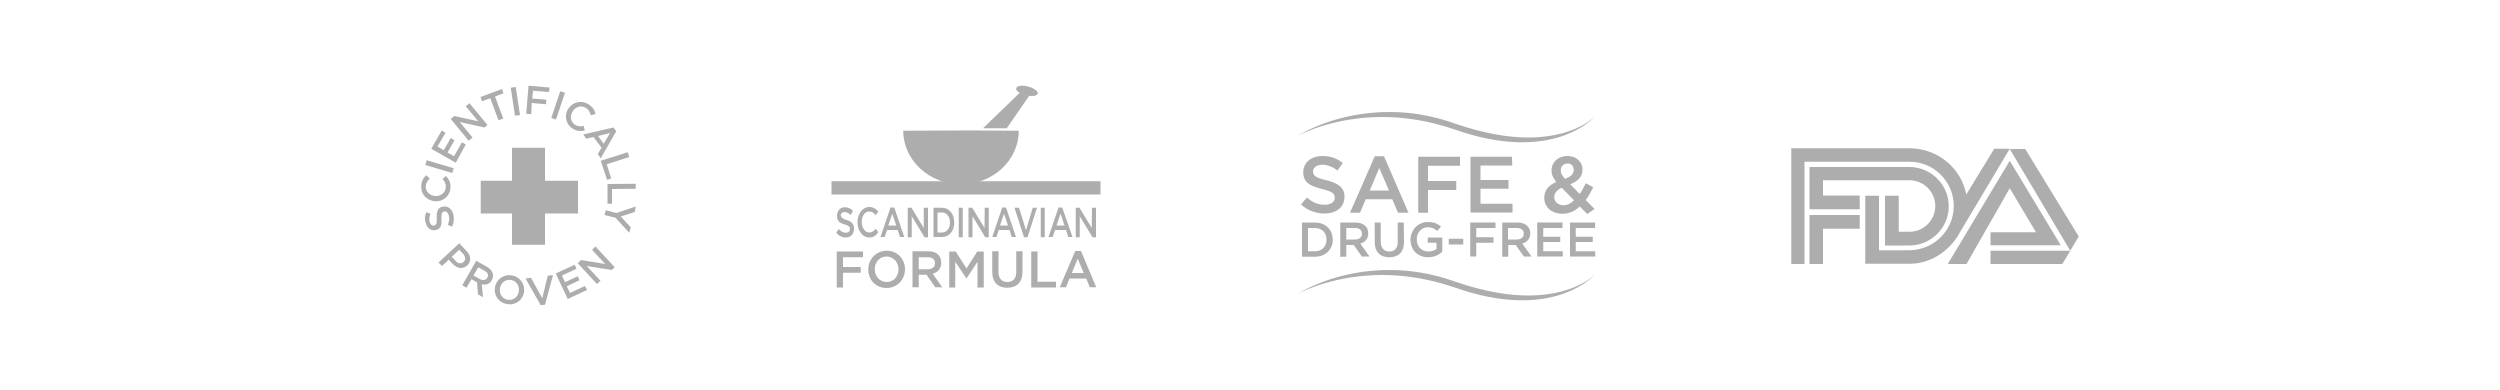 <?xml version="1.0" encoding="utf-8"?>
<!-- Generator: Adobe Illustrator 26.5.0, SVG Export Plug-In . SVG Version: 6.00 Build 0)  -->
<svg version="1.1" id="Layer_1" xmlns="http://www.w3.org/2000/svg" xmlns:xlink="http://www.w3.org/1999/xlink" x="0px" y="0px"
	 viewBox="0 0 1000 156" style="enable-background:new 0 0 1000 156;" xml:space="preserve">
<style type="text/css">
	.st0{fill:#ADADAD;}
	.st1{fill-rule:evenodd;clip-rule:evenodd;fill:#ADADAD;}
</style>
<g>
	<rect x="332.6" y="72.5" class="st0" width="107.6" height="5.3"/>
	<path class="st0" d="M407.5,52.3c0,11.8-10.3,21.4-23.1,21.4c-12.7,0-23.1-9.6-23.1-21.4C384.1,52.2,384.5,52.1,407.5,52.3"/>
	<polygon class="st0" points="408,37 411.7,38.3 402.7,51.3 393.2,51.3 	"/>
	<path class="st0" d="M415.1,37.4c-0.2,1-2.3,1.3-4.7,0.7c-2.4-0.6-4.2-1.8-3.9-2.8c0.2-1,2.3-1.3,4.7-0.7
		C413.5,35.2,415.3,36.5,415.1,37.4"/>
	<g>
		<path class="st0" d="M338.7,88c1.9,0.6,2.9,1.5,2.9,3.5c0,2.2-1.4,3.5-3.3,3.5c-1.4,0-2.7-0.6-3.8-1.9l1-1.5
			c0.9,1,1.8,1.5,2.9,1.5c1,0,1.6-0.6,1.6-1.5c0-0.9-0.4-1.3-2.1-1.8c-2-0.6-3.1-1.3-3.1-3.5c0-2,1.3-3.4,3.1-3.4
			c1.3,0,2.4,0.5,3.3,1.5l-0.9,1.6c-0.8-0.8-1.7-1.2-2.5-1.2c-0.9,0-1.5,0.6-1.5,1.4C336.6,87.1,337,87.5,338.7,88z"/>
		<path class="st0" d="M347.7,95c-2.7,0-4.7-2.7-4.7-6.1c0-3.4,2-6.1,4.7-6.1c1.7,0,2.7,0.8,3.6,1.8l-1,1.5
			c-0.7-0.9-1.5-1.5-2.6-1.5c-1.8,0-3,1.8-3,4.2c0,2.3,1.3,4.2,3,4.2c1.1,0,1.8-0.6,2.6-1.5l1,1.3C350.5,94.2,349.4,95,347.7,95z"/>
		<path class="st0" d="M361.7,94.8H360l-0.9-2.8h-4.3l-0.9,2.8h-1.7l4-11.8h1.5L361.7,94.8z M356.9,85.5l-1.6,4.7h3.2L356.9,85.5z"
			/>
		<path class="st0" d="M369.6,83.1h1.6v11.8h-1.4l-5.1-8.4v8.4h-1.6V83.1h1.5l4.9,8.1V83.1z"/>
		<path class="st0" d="M376.8,94.8h-3.4V83.1h3.4c2.9,0,4.9,2.5,4.9,5.9S379.7,94.8,376.8,94.8z M376.8,85H375v8h1.8
			c1.9,0,3.2-1.7,3.2-4C380,86.7,378.7,85,376.8,85z"/>
		<path class="st0" d="M385.1,83.1v11.8h-1.6V83.1H385.1z"/>
		<path class="st0" d="M393.9,83.1h1.6v11.8h-1.4l-5.1-8.4v8.4h-1.6V83.1h1.5l4.9,8.1L393.9,83.1L393.9,83.1z"/>
		<path class="st0" d="M406.4,94.8h-1.7l-0.9-2.8h-4.3l-0.9,2.8h-1.7l4-11.8h1.5L406.4,94.8z M401.6,85.5l-1.6,4.7h3.2L401.6,85.5z"
			/>
		<path class="st0" d="M413.1,83.1h1.7L411,94.9h-1.4l-3.8-11.8h1.8l2.8,9L413.1,83.1z"/>
		<path class="st0" d="M417.9,83.1v11.8h-1.6V83.1H417.9z"/>
		<path class="st0" d="M429,94.8h-1.7l-0.9-2.8H422l-0.9,2.8h-1.7l4-11.8h1.5L429,94.8z M424.2,85.5l-1.6,4.7h3.2L424.2,85.5z"/>
		<path class="st0" d="M436.8,83.1h1.6v11.8h-1.4l-5.1-8.4v8.4h-1.6V83.1h1.5l4.9,8.1L436.8,83.1L436.8,83.1z"/>
	</g>
	<g>
		<path class="st0" d="M345.2,102.9h-8v3.9h7.1v2.3h-7.1v5.9h-2.5v-14.4h10.5V102.9z"/>
		<path class="st0" d="M354.6,115.2c-4.3,0-7.3-3.3-7.3-7.4c0-4.1,3.1-7.5,7.4-7.5c4.3,0,7.3,3.3,7.3,7.4
			C362,111.8,358.9,115.2,354.6,115.2z M354.6,102.6c-2.8,0-4.7,2.3-4.7,5.1s2,5.1,4.8,5.1c2.8,0,4.7-2.3,4.7-5.1
			C359.4,105,357.4,102.6,354.6,102.6z"/>
		<path class="st0" d="M374.1,114.9l-3.5-5h-3.1v5h-2.5v-14.4h6.3c3.2,0,5.2,1.7,5.2,4.6c0,2.4-1.4,3.8-3.4,4.4l3.8,5.4H374.1z
			 M371.1,102.9h-3.6v4.8h3.6c1.8,0,2.9-0.9,2.9-2.4C374,103.7,373,102.9,371.1,102.9z"/>
		<path class="st0" d="M386.6,111.4L386.6,111.4l-4.5-6.7v10.3h-2.4v-14.4h2.6l4.3,6.8l4.3-6.8h2.6v14.4H391v-10.3L386.6,111.4z"/>
		<path class="st0" d="M409,108.7c0,4.3-2.4,6.4-6.1,6.4c-3.7,0-6-2.2-6-6.3v-8.3h2.5v8.2c0,2.7,1.3,4.1,3.6,4.1
			c2.2,0,3.5-1.4,3.5-4v-8.3h2.5L409,108.7L409,108.7z"/>
		<path class="st0" d="M412.5,100.6h2.5v12.1h7.4v2.3h-9.9V100.6z"/>
		<path class="st0" d="M438.5,114.9h-2.6l-1.4-3.5h-6.7l-1.4,3.5h-2.5l6.2-14.5h2.3L438.5,114.9z M431.1,103.5l-2.4,5.7h4.8
			L431.1,103.5z"/>
	</g>
</g>
<g>
	<g>
		<g>
			<polygon class="st1" points="231.2,72.3 218,72.3 218,59.1 204.8,59.1 204.8,72.3 192.3,72.3 192.3,85.4 204.8,85.4 204.8,97.9 
				218,97.9 218,85.4 231.2,85.4 			"/>
		</g>
	</g>
	<g>
		<g>
			<path class="st0" d="M186.7,100.5l-3-3.2l-8.3,7.7l1.4,1.4l2.7-2.5l1.5,1.6c1.7,1.8,4,2.4,5.9,0.7
				C188.5,104.6,188.5,102.4,186.7,100.5z M185.4,104.8c-0.9,0.8-2.1,0.7-3.1-0.4l-1.6-1.7l3-2.8l1.6,1.7
				C186.2,102.7,186.4,103.9,185.4,104.8z M194.9,106.8l-4.4-2.5l-5.6,9.8l1.7,1l2-3.4l2.2,1.2l0.4,4.8l2,1.2l-0.5-5.2
				c1.6,0.4,3.1,0,4-1.6C197.8,110.1,197.1,108.1,194.9,106.8z M194.9,111.1c-0.6,1-1.7,1.2-3,0.5l-2.5-1.4l1.9-3.3l2.5,1.4
				C195.1,109,195.6,110,194.9,111.1z M204.9,110.2c-3.4-0.7-6.3,1.5-6.9,4.6c-0.6,3.1,1.3,6.2,4.7,6.8c3.4,0.7,6.3-1.5,6.9-4.6
				C210.1,113.9,208.3,110.9,204.9,110.2z M207.5,116.7c-0.4,2.2-2.3,3.6-4.5,3.2c-2.2-0.4-3.4-2.5-3-4.7c0.4-2.2,2.3-3.6,4.5-3.2
				C206.7,112.4,207.9,114.5,207.5,116.7z M216.9,119.3l-4.5-8.2l-2.2,0.3l6.1,10.7l1.7-0.2l3.2-11.9l-2.1,0.3L216.9,119.3z
				 M228,117.2l-1.3-2.7l5.1-2.4l-0.7-1.6l-5.1,2.4l-1.2-2.7l5.8-2.7l-0.7-1.6l-7.6,3.5l4.8,10.2l7.7-3.6l-0.8-1.6L228,117.2z
				 M236.8,99.9l5.3,5.7l-9.7-1.6l-1.3,1.3l7.7,8.3l1.4-1.3l-5.5-5.9l10,1.6l1.2-1.1l-7.7-8.3L236.8,99.9z M176.6,87.5
				c-0.1-2.1,0.2-2.7,1-2.9c0.8-0.2,1.6,0.4,1.9,1.5c0.4,1.3,0.2,2.5-0.4,3.8l1.7,0.8c0.8-1.6,0.9-3.4,0.5-5c-0.6-2.3-2.3-3.5-4.4-3
				c-1.8,0.5-2.3,1.9-2.2,4.4c0.1,2.2-0.1,2.8-1,3.1c-0.7,0.2-1.5-0.3-1.8-1.4c-0.3-1-0.2-2.1,0.3-3.3l-1.7-0.6
				c-0.6,1.4-0.7,2.7-0.2,4.3c0.6,2.2,2.3,3.3,4.2,2.8C176.4,91.5,176.7,90,176.6,87.5z M174.1,80.5c3.3,0.2,5.9-2.2,6.1-5.4
				c0.1-2.1-0.6-3.4-1.8-4.7l-1.4,1.2c0.9,1,1.4,1.9,1.3,3.3c-0.1,2.2-2,3.6-4.2,3.5c-2.2-0.1-3.9-1.8-3.8-3.9
				c0.1-1.3,0.7-2.2,1.6-3.1l-1.4-1.3c-1.1,1-1.9,2.2-2,4.3C168.3,77.8,170.8,80.3,174.1,80.5z M181.5,67.3l-10.8-3.2l-0.6,1.9
				l10.8,3.2L181.5,67.3z M186.3,57.8l-1.5-0.9l-3.2,5.6l-2.6-1.5l2.8-4.9l-1.5-0.9l-2.8,4.9l-2.5-1.5l3.2-5.5l-1.5-0.9l-4.2,7.3
				l9.8,5.6L186.3,57.8z M189,55l-5.1-6.2l9.9,2.2L195,50l-7.2-8.7l-1.5,1.2l5,6l-9.6-2.1l-1.4,1.2l7.2,8.7L189,55z M196.1,39.3
				l3.3,8.8l1.9-0.7l-3.3-8.8l3.4-1.3l-0.6-1.7l-8.6,3.2l0.6,1.7L196.1,39.3z M208,46l-1.7-11.2l-2,0.3l1.7,11.2L208,46z
				 M212.7,41.2l5.7,0.5l0.2-1.8l-5.7-0.5l0.3-3.1l6.4,0.5l0.2-1.8l-8.4-0.7l-0.9,11.2l2,0.2L212.7,41.2z M226,37.1l-1.9-0.6
				l-3.6,10.7l1.9,0.6L226,37.1z M229,51.4c1.8,1.1,3.3,1.2,4.9,0.8l-0.4-1.8c-1.3,0.2-2.4,0.2-3.5-0.5c-1.8-1.2-2.2-3.5-0.9-5.4
				c1.2-1.9,3.5-2.5,5.3-1.3c1.1,0.7,1.6,1.7,1.9,2.9l1.9-0.5c-0.3-1.5-1-2.7-2.8-3.9c-2.9-1.8-6.3-0.9-8.1,1.8
				C225.6,46.1,226.2,49.6,229,51.4z M234.5,55.5l2.9-0.7l3.2,4.3l-1.5,2.5l1.2,1.7l6.2-10.8l-1.1-1.5l-12.1,2.8L234.5,55.5z
				 M244,53.2l-2.5,4.3l-2.3-3.1L244,53.2z M242.8,71.9l1.7-0.5l-1.8-5.7l9-2.9l-0.6-1.9l-10.8,3.4L242.8,71.9z M243,81.5l1.8,0
				l0-5.9l9.5-0.1l0-2l-11.3,0.1L243,81.5z M254.3,82.6l-7.7,2.6l-4.3-1.1l-0.5,1.9l4.4,1.1l5.5,6l0.6-2.2l-4-4.3l5.6-1.8
				L254.3,82.6z"/>
		</g>
	</g>
</g>
<g>
	<polygon class="st1" points="729.3,91.5 743.9,91.5 743.9,86 724,86 723.8,86 723.8,105.6 729.2,105.6 729.2,91.6 	"/>
	<path class="st1" d="M723.8,66.8l40,0l0.1,0c8.6,0.1,15.6,7.1,15.6,15.7c0,8.6-7,15.6-15.6,15.7l-0.1,0l-9.8,0V78.3h5.5v14.4l0.5,0
		h3.8l0.2,0c5.6-0.1,10.1-4.7,10.1-10.3c0-5.6-4.5-10.2-10.2-10.3l-34.6,0l-0.1,0v6l0,0.1l14.7,0l0,5.5l-20,0l-0.1,0L723.8,66.8
		L723.8,66.8z"/>
	<polygon class="st1" points="803.9,59.6 828.1,100.3 831.5,94.6 810.1,59.6 	"/>
	<polygon class="st1" points="779.1,105.6 803.9,64.3 824.3,98.1 796.2,98.1 796.2,92.9 814.4,92.9 803.9,75.3 786.6,105.6 	"/>
	<polygon class="st1" points="828.1,100.3 796.2,100.3 796.2,105.6 824.9,105.6 825,105.5 	"/>
	<path class="st1" d="M746.1,100.1l0-21.8h5.5v21.8v0h12.1l0.1,0c9.8-0.1,17.7-8,17.7-17.7c0-9.7-7.9-17.7-17.6-17.7l-0.2,0l-41.9,0
		l0,40.9h-5.3l0-46.3l47.2,0h0.2c11.2,0.1,20.6,7.9,22.6,18.5l11.2-18.3h6.2l-19.2,32.2l-1.9,3.2c-4.1,6.1-11,10.6-18.9,10.6l-0.2,0
		h-17.6L746.1,100.1L746.1,100.1z"/>
</g>
<g id="Layer_2_00000074433229377879401440000012552096750233676429_">
	<g>
		<g>
			<path class="st1" d="M556,44.8c-20.6-0.1-34.6,8.1-36.9,9.5c2.7-1.4,15.4-7.5,33.9-7.5c8.6,0,18.5,1.4,29.2,5.1
				c36.8,12.9,53.4-2.9,55.3-4.8l0-0.1c-1.3,1.3-9.5,8-26.2,8c-7.8,0-17.4-1.5-29.1-5.5C572.8,46.1,563.9,44.8,556,44.8 M519.1,54.3
				c-0.4,0.2-0.6,0.3-0.6,0.3l0.2-0.1C518.8,54.5,518.9,54.5,519.1,54.3"/>
		</g>
	</g>
	<g>
		<g>
			<path class="st1" d="M556,108c-20.6-0.1-34.6,8.1-36.9,9.5c2.7-1.4,15.4-7.5,33.9-7.5c8.6,0,18.5,1.4,29.2,5.1
				c36.8,12.9,53.4-2.9,55.3-4.8l0-0.1c-1.3,1.3-9.5,8-26.2,8c-7.8,0-17.4-1.5-29.1-5.5C572.8,109.3,563.9,108,556,108 M519.1,117.5
				c-0.4,0.2-0.6,0.3-0.6,0.3l0.2-0.1C518.8,117.8,518.9,117.7,519.1,117.5"/>
		</g>
	</g>
	<g>
		<path class="st0" d="M530.6,72.1c4.7,1.2,7.2,2.9,7.2,6.6c0,4.2-3.3,6.7-8,6.7c-3.4,0-6.7-1.2-9.4-3.6l2.4-2.8
			c2.1,1.9,4.3,2.9,7.1,2.9c2.4,0,4-1.1,4-2.8c0-1.6-0.9-2.5-5.1-3.5c-4.8-1.2-7.5-2.6-7.5-6.7c0-3.9,3.2-6.5,7.7-6.5
			c3.3,0,5.9,1,8.1,2.8l-2.1,3c-2-1.5-4-2.3-6.1-2.3c-2.3,0-3.7,1.2-3.7,2.7C525.3,70.3,526.3,71.1,530.6,72.1z"/>
		<path class="st0" d="M563.4,85.1h-4.2l-2.3-5.4h-10.6l-2.3,5.4h-4l9.9-22.6h3.7L563.4,85.1z M551.7,67.2l-3.8,9h7.7L551.7,67.2z"
			/>
		<path class="st0" d="M583.9,66.3h-12.7v6.1h11.3V76h-11.3v9.1h-3.9V62.7h16.7V66.3z"/>
		<path class="st0" d="M604.9,66.2h-12.7V72h11.2v3.5h-11.2v6h12.8v3.5h-16.8V62.7h16.6L604.9,66.2L604.9,66.2z"/>
		<path class="st0" d="M634.9,85.6l-3-3c-1.9,1.8-4.2,2.9-6.9,2.9c-4.2,0-7.3-2.5-7.3-6.4c0-2.9,1.7-5,4.8-6.3
			c-1.3-1.7-1.9-3-1.9-4.7c0-3,2.4-5.7,6.4-5.7c3.6,0,6,2.4,6,5.4c0,3-1.9,4.7-4.9,5.9l3.8,3.9c0.9-1.3,1.7-2.8,2.4-4.3l3,1.6
			c-0.9,1.8-1.9,3.6-3,5.1l3.5,3.6L634.9,85.6z M624.7,75.1c-2.1,0.9-3,2.3-3,3.7c0,1.9,1.6,3.3,3.7,3.3c1.5,0,2.9-0.7,4.2-2
			L624.7,75.1z M627,65.4c-1.6,0-2.7,1.1-2.7,2.7c0,1.2,0.4,2,1.7,3.4c2.3-0.8,3.5-1.9,3.5-3.5C629.5,66.4,628.5,65.4,627,65.4z"/>
	</g>
	<g>
		<path class="st0" d="M525.9,102.7h-5.1V89h5.1c4.3,0,7.2,2.9,7.2,6.8C533.2,99.7,530.2,102.7,525.9,102.7z M525.9,91.2h-2.7v9.3
			h2.7c2.9,0,4.7-1.9,4.7-4.6C530.7,93.2,528.8,91.2,525.9,91.2z"/>
		<path class="st0" d="M544.8,102.7l-3.3-4.7h-3v4.7h-2.4V89h6.1c3.1,0,5.1,1.7,5.1,4.3c0,2.3-1.3,3.6-3.2,4.1l3.7,5.2H544.8z
			 M542,91.2h-3.5v4.6h3.5c1.7,0,2.8-0.9,2.8-2.3C544.8,92,543.7,91.2,542,91.2z"/>
		<path class="st0" d="M561.6,96.8c0,4.1-2.3,6.1-5.9,6.1c-3.5,0-5.8-2-5.8-6V89h2.4v7.7c0,2.5,1.3,3.9,3.4,3.9
			c2.1,0,3.4-1.3,3.4-3.8V89h2.4L561.6,96.8L561.6,96.8z"/>
		<path class="st0" d="M571.3,102.9c-4.3,0-7.1-3-7.1-7c0-3.8,2.9-7.1,7-7.1c2.4,0,3.8,0.7,5.2,1.8l-1.5,1.8c-1-0.9-2.1-1.5-3.8-1.5
			c-2.5,0-4.4,2.2-4.4,4.8c0,2.8,1.8,4.9,4.6,4.9c1.3,0,2.5-0.4,3.3-1v-2.5h-3.5V95h5.8v5.7C575.7,101.9,573.7,102.9,571.3,102.9z"
			/>
		<path class="st0" d="M579.5,97.8v-2.3h5.8v2.3H579.5z"/>
		<path class="st0" d="M598.2,91.2h-7.7v3.7h6.9v2.2h-6.9v5.5h-2.4V89h10.1L598.2,91.2L598.2,91.2z"/>
		<path class="st0" d="M609.6,102.7l-3.3-4.7h-3v4.7h-2.4V89h6.1c3.1,0,5.1,1.7,5.1,4.3c0,2.3-1.3,3.6-3.2,4.1l3.7,5.2H609.6z
			 M606.7,91.2h-3.5v4.6h3.5c1.7,0,2.8-0.9,2.8-2.3C609.5,92,608.5,91.2,606.7,91.2z"/>
		<path class="st0" d="M625,91.2h-7.7v3.5h6.8v2.1h-6.8v3.7h7.8v2.1h-10.2V89H625L625,91.2L625,91.2z"/>
		<path class="st0" d="M638,91.2h-7.7v3.5h6.8v2.1h-6.8v3.7h7.8v2.1H628V89h10.1L638,91.2L638,91.2z"/>
	</g>
</g>
</svg>
